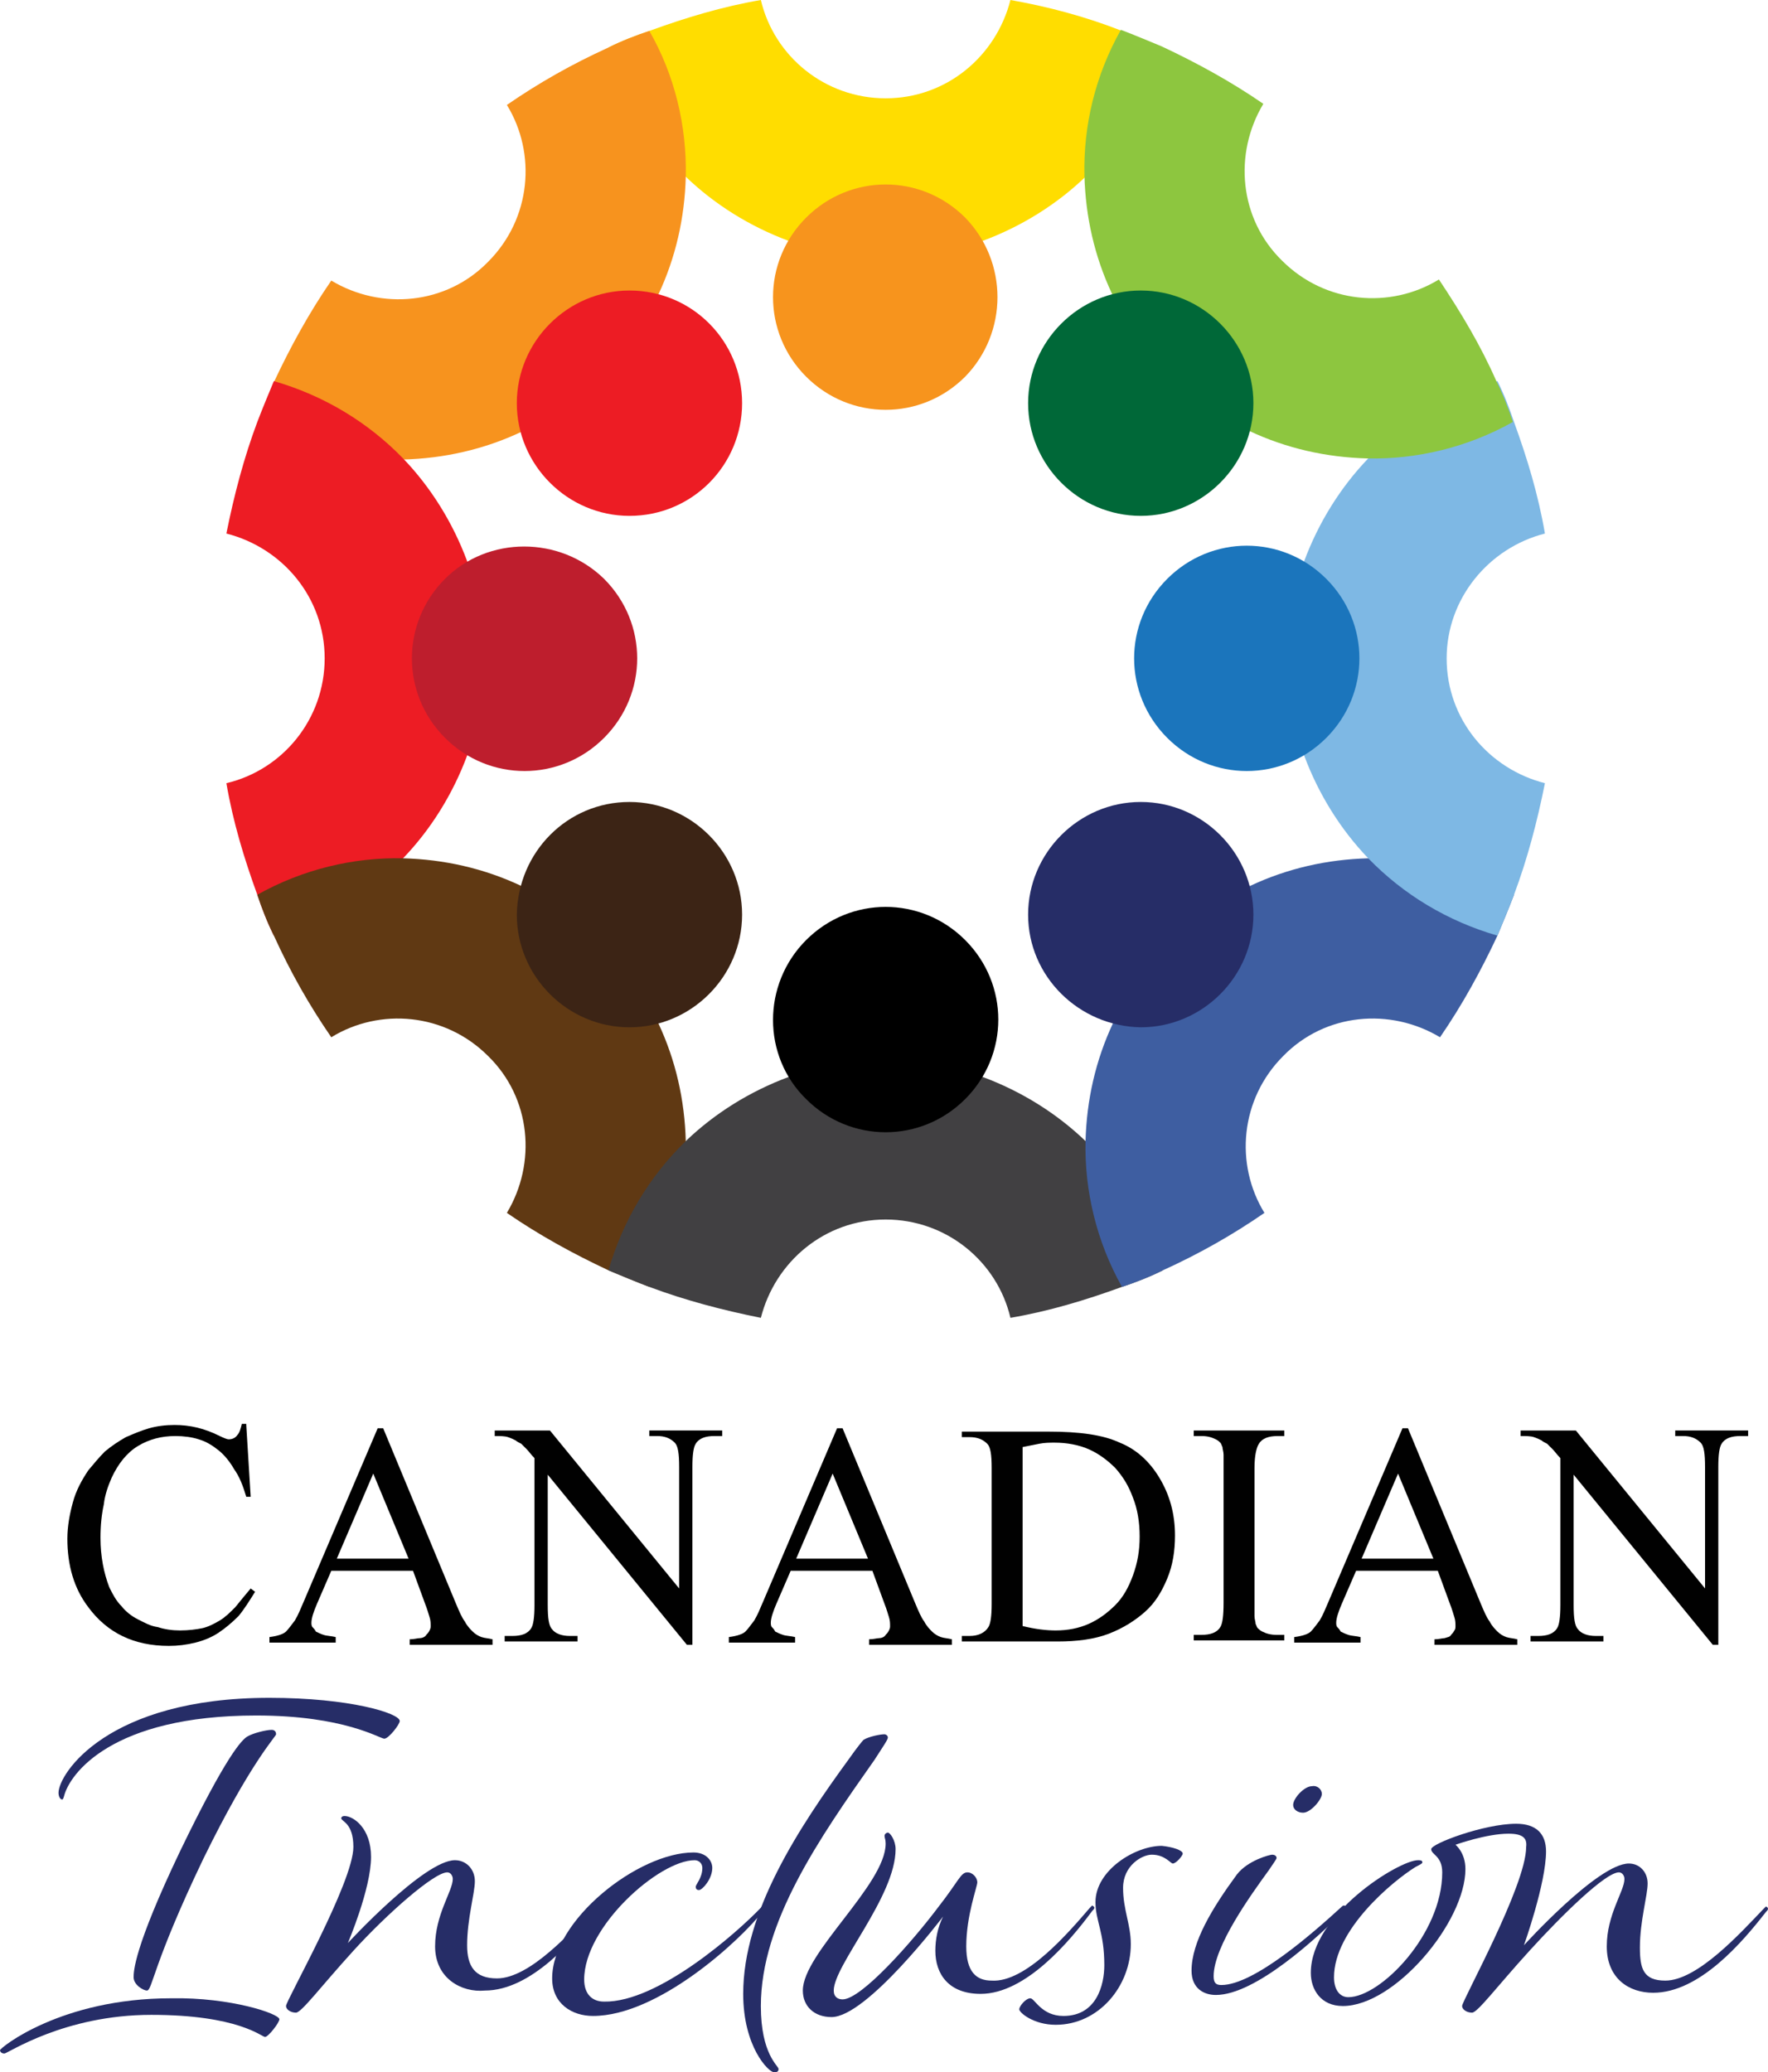 <?xml version="1.0" encoding="utf-8"?>
<!-- Generator: Adobe Illustrator 22.1.0, SVG Export Plug-In . SVG Version: 6.00 Build 0)  -->
<svg version="1.1" id="Layer_1" xmlns="http://www.w3.org/2000/svg" xmlns:xlink="http://www.w3.org/1999/xlink" x="0px" y="0px"
	 viewBox="0 0 160.1 187.6" style="enable-background:new 0 0 160.1 187.6;" xml:space="preserve">
<style type="text/css">
	.st0{fill:#FFDD00;}
	.st1{fill:#F7941D;}
	.st2{fill:#F7931E;}
	.st3{fill:#ED1C24;}
	.st4{fill:#BE1E2D;}
	.st5{fill:#603913;}
	.st6{fill:#3C2415;}
	.st7{fill:#414042;}
	.st8{fill:#3E5EA1;}
	.st9{fill:#262D67;}
	.st10{fill:#7EB8E4;}
	.st11{fill:#1B75BC;}
	.st12{fill:#8DC63F;}
	.st13{fill:#006838;}
	.st14{fill:#010101;}
</style>
<g>
	<g>
		<path class="st0" d="M101.6,2.8c1.3,0.5,2.5,1,3.7,1.5c-1.3,4.5-3.7,8.5-7,11.7c-2.6,2.5-5.8,4.5-9.3,5.8c-2.7,1-5.7,1.5-8.8,1.5
			c-3.1,0-6-0.5-8.8-1.5c-3.5-1.3-6.7-3.3-9.3-5.8c-3.3-3.2-5.7-7.2-7-11.7c1.2-0.6,2.5-1.1,3.7-1.5c3.3-1.2,6.6-2.2,10.1-2.8
			c1.2,5.1,5.8,8.9,11.3,8.9s10-3.8,11.3-8.9C94.9,0.6,98.3,1.5,101.6,2.8z"/>
		<path class="st1" d="M87.4,34.1c-4,4-10.4,4-14.4,0s-4-10.4,0-14.4s10.4-4,14.4,0C91.3,23.7,91.3,30.1,87.4,34.1z"/>
	</g>
	<g>
		<path class="st2" d="M62.1,16c-0.1,3.7-0.9,7.3-2.5,10.7l0,0c-1.2,2.6-3,5.1-5.1,7.3c-2.2,2.2-4.6,3.9-7.3,5.1
			c-3.4,1.6-7,2.4-10.7,2.5c-4.6,0.1-9.1-1-13.2-3.3c0.5-1.3,1-2.5,1.5-3.7l0,0c1.5-3.2,3.2-6.3,5.2-9.2c4.5,2.7,10.4,2.2,14.2-1.7
			c3.9-3.9,4.4-9.8,1.7-14.2c2.9-2,5.9-3.7,9.2-5.2c1.2-0.6,2.5-1.1,3.7-1.5C61.1,6.8,62.2,11.4,62.1,16z"/>
		<path class="st3" d="M67.2,36.5c0,5.6-4.5,10.2-10.2,10.2c-5.6,0-10.2-4.6-10.2-10.2c0-5.6,4.6-10.2,10.2-10.2
			C62.7,26.3,67.2,30.9,67.2,36.5z"/>
	</g>
	<g>
		<path class="st3" d="M43.8,59.6c0,3.1-0.5,6-1.5,8.8c-1.3,3.5-3.3,6.7-5.8,9.3c-3.2,3.3-7.2,5.7-11.7,7c-0.6-1.2-1.1-2.5-1.5-3.7
			c-1.2-3.3-2.2-6.6-2.8-10.1c5.1-1.2,8.9-5.8,8.9-11.3s-3.8-10-8.9-11.3c0.7-3.5,1.6-6.9,2.8-10.1c0.5-1.3,1-2.5,1.5-3.7
			c4.5,1.3,8.5,3.7,11.7,7c2.5,2.6,4.5,5.8,5.8,9.3C43.3,53.6,43.8,56.6,43.8,59.6z"/>
		<path class="st4" d="M54.7,52.4c4,4,4,10.4,0,14.4s-10.4,4-14.4,0s-4-10.4,0-14.4C44.2,48.5,50.7,48.5,54.7,52.4z"/>
	</g>
	<g>
		<path class="st5" d="M58.8,116.5L58.8,116.5c-1.3-0.5-2.5-1-3.7-1.5c-3.2-1.5-6.3-3.2-9.2-5.2c2.7-4.5,2.2-10.4-1.7-14.2
			c-3.9-3.9-9.8-4.4-14.2-1.7c-2-2.9-3.7-5.9-5.2-9.2l0,0c-0.6-1.2-1.1-2.5-1.5-3.7c4.1-2.3,8.7-3.4,13.2-3.3
			c3.7,0.1,7.3,0.9,10.7,2.5c2.6,1.2,5.1,3,7.3,5.1c2.2,2.2,3.9,4.6,5.1,7.3l0,0c1.6,3.4,2.4,7,2.5,10.7
			C62.2,107.9,61.1,112.4,58.8,116.5z"/>
		<path class="st6" d="M57,72.6c5.6,0,10.2,4.6,10.2,10.2S62.6,93,57,93s-10.2-4.6-10.2-10.2C46.9,77.1,51.4,72.6,57,72.6z"/>
	</g>
	<g>
		<path class="st7" d="M105.3,115c-1.2,0.6-2.5,1.1-3.7,1.5c-3.3,1.2-6.6,2.2-10.1,2.8c-1.2-5.1-5.8-8.9-11.3-8.9s-10,3.8-11.3,8.9
			c-3.5-0.7-6.9-1.6-10.1-2.8l0,0c-1.3-0.5-2.5-1-3.7-1.5c1.3-4.5,3.7-8.5,7-11.7c2.6-2.5,5.8-4.5,9.3-5.8c2.7-1,5.7-1.5,8.8-1.5
			c3.1,0,6,0.5,8.8,1.5l0,0c3.5,1.3,6.7,3.3,9.3,5.8C101.5,106.5,104,110.5,105.3,115z"/>
		<path d="M73,85.1c4-4,10.4-4,14.4,0s4,10.4,0,14.4s-10.4,4-14.4,0C69,95.6,69,89.1,73,85.1z"/>
	</g>
	<g>
		<path class="st8" d="M137.1,81c-0.5,1.3-1,2.5-1.5,3.7c-1.5,3.2-3.2,6.3-5.2,9.2c-4.5-2.7-10.4-2.2-14.2,1.7
			c-3.9,3.9-4.4,9.8-1.7,14.2c-2.9,2-5.9,3.7-9.2,5.2l0,0c-1.2,0.6-2.5,1.1-3.7,1.5c-2.3-4.1-3.4-8.7-3.3-13.2
			c0.1-3.7,0.9-7.3,2.5-10.7c1.2-2.6,3-5.1,5.1-7.3c2.2-2.2,4.6-3.9,7.3-5.1c3.4-1.6,7-2.4,10.7-2.5C128.4,77.6,133,78.7,137.1,81z"
			/>
		<path class="st9" d="M93.1,82.8c0-5.6,4.6-10.2,10.2-10.2s10.2,4.6,10.2,10.2S108.9,93,103.3,93C97.7,92.9,93.1,88.4,93.1,82.8z"
			/>
	</g>
	<g>
		<path class="st10" d="M131,59.6c0,5.5,3.8,10,8.9,11.3c-0.7,3.5-1.6,6.9-2.8,10.1c-0.5,1.3-1,2.5-1.5,3.7c-4.5-1.3-8.5-3.7-11.7-7
			c-2.5-2.6-4.5-5.8-5.8-9.3c-1-2.7-1.5-5.7-1.5-8.8c0-3.1,0.5-6,1.5-8.8c1.3-3.5,3.3-6.7,5.8-9.3c3.2-3.3,7.2-5.7,11.7-7
			c0.6,1.2,1.1,2.5,1.5,3.7c1.2,3.3,2.2,6.6,2.8,10.1C134.8,49.6,131,54.2,131,59.6z"/>
		<path class="st11" d="M105.7,66.8c-4-4-4-10.4,0-14.4s10.4-4,14.4,0s4,10.4,0,14.4S109.7,70.8,105.7,66.8z"/>
	</g>
	<g>
		<path class="st12" d="M135.5,34.5c0.6,1.2,1.1,2.5,1.5,3.7c-4.1,2.3-8.7,3.4-13.2,3.3c-3.7-0.1-7.3-0.9-10.7-2.5
			c-2.6-1.2-5.1-3-7.3-5.1c-2.2-2.2-3.9-4.6-5.1-7.3c-1.6-3.4-2.4-7-2.5-10.7c-0.1-4.6,1-9.1,3.3-13.2c1.3,0.5,2.5,1,3.7,1.5
			c3.2,1.5,6.3,3.2,9.2,5.2c-2.7,4.5-2.2,10.4,1.7,14.2c3.9,3.9,9.8,4.4,14.2,1.7C132.3,28.3,134.1,31.3,135.5,34.5z"/>
		<path class="st13" d="M103.3,46.7c-5.6,0-10.2-4.6-10.2-10.2c0-5.6,4.6-10.2,10.2-10.2s10.2,4.6,10.2,10.2
			C113.5,42.1,108.9,46.7,103.3,46.7z"/>
	</g>
</g>
<g>
	<path class="st14" d="M22.3,129l0.4,6.5h-0.4c-0.3-1-0.6-1.8-1.1-2.5c-0.4-0.7-0.9-1.3-1.4-1.7s-1.1-0.8-1.8-1
		c-0.6-0.2-1.4-0.3-2.1-0.3c-1.3,0-2.4,0.3-3.4,0.9c-1,0.6-1.8,1.6-2.4,2.9c-0.3,0.7-0.6,1.5-0.7,2.4c-0.2,0.9-0.3,1.9-0.3,3
		c0,1.7,0.3,3.2,0.8,4.5c0.3,0.6,0.6,1.2,1.1,1.7c0.4,0.5,0.9,0.9,1.5,1.2s1.1,0.6,1.8,0.7c0.6,0.2,1.3,0.3,2,0.3
		c0.8,0,1.5-0.1,2-0.2s1.1-0.4,1.6-0.7s0.9-0.7,1.4-1.2c0.4-0.5,0.9-1.1,1.4-1.7l0.4,0.3c-0.5,0.8-1,1.6-1.5,2.2
		c-0.6,0.6-1.2,1.1-1.8,1.5s-1.3,0.7-2.1,0.9s-1.6,0.3-2.4,0.3c-3.2,0-5.6-1.2-7.3-3.5c-1.3-1.7-1.9-3.8-1.9-6.2
		c0-1.1,0.2-2.2,0.5-3.3s0.8-2,1.4-2.9c0.5-0.6,1-1.2,1.5-1.7c0.6-0.5,1.2-0.9,1.9-1.3c0.7-0.3,1.4-0.6,2.1-0.8s1.5-0.3,2.3-0.3
		c1.4,0,2.7,0.3,4.1,1c0.4,0.2,0.7,0.3,0.8,0.3c0.3,0,0.6-0.1,0.8-0.4c0.2-0.2,0.3-0.6,0.4-1h0.4V129z"/>
	<path class="st14" d="M37.4,142.2H30l-1.3,3c-0.3,0.7-0.5,1.3-0.5,1.7c0,0.1,0,0.3,0.1,0.4c0.1,0.1,0.2,0.2,0.3,0.4
		c0.2,0.1,0.4,0.2,0.7,0.3s0.7,0.1,1.1,0.2v0.5h-6v-0.5c0.8-0.1,1.3-0.3,1.5-0.5s0.5-0.6,0.8-1c0.3-0.5,0.5-1,0.8-1.7l6.7-15.7h0.5
		l6.6,15.9c0.3,0.7,0.5,1.2,0.8,1.6c0.2,0.4,0.5,0.7,0.7,0.9s0.5,0.4,0.8,0.5s0.6,0.1,1,0.2v0.5h-7.5v-0.5c0.4,0,0.7-0.1,0.9-0.1
		s0.5-0.1,0.6-0.3c0.1-0.1,0.2-0.2,0.3-0.4s0.1-0.3,0.1-0.4c0-0.2,0-0.5-0.1-0.8s-0.2-0.7-0.4-1.2L37.4,142.2z M37,141.1l-3.2-7.7
		l-3.3,7.7H37z"/>
	<path class="st14" d="M44.6,129.5h5.2l11.7,14.3v-11c0-1.2-0.1-1.9-0.4-2.2c-0.4-0.4-0.9-0.6-1.6-0.6h-0.7v-0.5h6.6v0.5h-0.7
		c-0.8,0-1.4,0.2-1.7,0.7c-0.2,0.3-0.3,1-0.3,2.1v16.1h-0.5l-12.6-15.4v11.8c0,1.2,0.1,1.9,0.4,2.2c0.3,0.4,0.9,0.6,1.6,0.6h0.7v0.5
		h-6.6v-0.5h0.7c0.8,0,1.4-0.2,1.7-0.7c0.2-0.3,0.3-1,0.3-2.1V132c-0.3-0.3-0.5-0.6-0.7-0.8s-0.4-0.4-0.5-0.5
		c-0.2-0.1-0.4-0.2-0.5-0.3c-0.2-0.1-0.4-0.2-0.7-0.3s-0.7-0.1-1.2-0.1v-0.5H44.6z"/>
	<path class="st14" d="M79,142.2h-7.4l-1.3,3c-0.3,0.7-0.5,1.3-0.5,1.7c0,0.1,0,0.3,0.1,0.4c0.1,0.1,0.2,0.2,0.3,0.4
		c0.2,0.1,0.4,0.2,0.7,0.3c0.3,0.1,0.7,0.1,1.1,0.2v0.5h-6v-0.5c0.8-0.1,1.3-0.3,1.5-0.5s0.5-0.6,0.8-1c0.3-0.5,0.5-1,0.8-1.7
		l6.7-15.7h0.5l6.6,15.9c0.3,0.7,0.5,1.2,0.8,1.6c0.2,0.4,0.5,0.7,0.7,0.9s0.5,0.4,0.8,0.5s0.6,0.1,1,0.2v0.5h-7.5v-0.5
		c0.4,0,0.7-0.1,0.9-0.1s0.5-0.1,0.6-0.3c0.1-0.1,0.2-0.2,0.3-0.4s0.1-0.3,0.1-0.4c0-0.2,0-0.5-0.1-0.8s-0.2-0.7-0.4-1.2L79,142.2z
		 M78.6,141.1l-3.2-7.7l-3.3,7.7H78.6z"/>
	<path class="st14" d="M87.1,148.6v-0.5h0.7c0.8,0,1.4-0.3,1.7-0.8c0.2-0.3,0.3-1,0.3-2.1v-12.3c0-1.2-0.1-1.9-0.4-2.2
		c-0.4-0.4-0.9-0.6-1.6-0.6h-0.7v-0.5h7.8c2.9,0,5,0.3,6.5,1c1.5,0.6,2.7,1.7,3.6,3.2s1.4,3.2,1.4,5.2c0,1.4-0.2,2.7-0.7,3.9
		s-1.1,2.2-2,3s-2,1.5-3.3,2s-2.9,0.7-4.6,0.7L87.1,148.6L87.1,148.6z M92.6,147.2c1.2,0.3,2.2,0.4,3,0.4c1.1,0,2.1-0.2,3-0.6
		s1.7-1,2.4-1.7s1.2-1.6,1.6-2.7c0.4-1.1,0.6-2.2,0.6-3.5s-0.2-2.5-0.6-3.5c-0.4-1.1-0.9-1.9-1.6-2.7c-0.7-0.7-1.5-1.3-2.4-1.7
		s-2-0.6-3.1-0.6c-0.4,0-0.9,0-1.4,0.1s-1,0.2-1.5,0.3V147.2z"/>
	<path class="st14" d="M116.3,148v0.5h-8.2V148h0.7c0.8,0,1.4-0.2,1.7-0.7c0.2-0.3,0.3-1,0.3-2.2v-12.3c0-0.5,0-0.8,0-1.1
		s-0.1-0.5-0.1-0.7c-0.1-0.2-0.1-0.3-0.2-0.4c-0.1-0.1-0.2-0.2-0.4-0.3c-0.4-0.2-0.8-0.3-1.3-0.3h-0.7v-0.5h8.2v0.5h-0.6
		c-0.8,0-1.4,0.2-1.7,0.7c-0.2,0.3-0.4,1-0.4,2.2v12.3c0,0.5,0,0.8,0,1.1s0.1,0.5,0.1,0.7c0.1,0.2,0.1,0.3,0.2,0.4
		c0.1,0.1,0.2,0.2,0.4,0.3c0.4,0.2,0.8,0.3,1.3,0.3H116.3z"/>
	<path class="st14" d="M130.2,142.2h-7.4l-1.3,3c-0.3,0.7-0.5,1.3-0.5,1.7c0,0.1,0,0.3,0.1,0.4c0.1,0.1,0.2,0.2,0.3,0.4
		c0.2,0.1,0.4,0.2,0.7,0.3s0.7,0.1,1.1,0.2v0.5h-6v-0.5c0.8-0.1,1.3-0.3,1.5-0.5s0.5-0.6,0.8-1c0.3-0.5,0.5-1,0.8-1.7l6.7-15.7h0.5
		l6.6,15.9c0.3,0.7,0.5,1.2,0.8,1.6c0.2,0.4,0.5,0.7,0.7,0.9s0.5,0.4,0.8,0.5s0.6,0.1,1,0.2v0.5h-7.5v-0.5c0.4,0,0.7-0.1,0.9-0.1
		c0.3-0.1,0.5-0.1,0.6-0.3c0.1-0.1,0.2-0.2,0.3-0.4c0.1-0.1,0.1-0.3,0.1-0.4c0-0.2,0-0.5-0.1-0.8s-0.2-0.7-0.4-1.2L130.2,142.2z
		 M129.8,141.1l-3.2-7.7l-3.3,7.7H129.8z"/>
	<path class="st14" d="M137.5,129.5h5.2l11.7,14.3v-11c0-1.2-0.1-1.9-0.4-2.2c-0.4-0.4-0.9-0.6-1.6-0.6h-0.7v-0.5h6.6v0.5h-0.7
		c-0.8,0-1.4,0.2-1.7,0.7c-0.2,0.3-0.3,1-0.3,2.1v16.1h-0.5l-12.6-15.4v11.8c0,1.2,0.1,1.9,0.4,2.2c0.3,0.4,0.9,0.6,1.6,0.6h0.7v0.5
		h-6.6v-0.5h0.7c0.8,0,1.4-0.2,1.7-0.7c0.2-0.3,0.3-1,0.3-2.1V132c-0.3-0.3-0.5-0.6-0.7-0.8s-0.4-0.4-0.5-0.5
		c-0.2-0.1-0.4-0.2-0.5-0.3c-0.2-0.1-0.4-0.2-0.7-0.3s-0.7-0.1-1.2-0.1v-0.5H137.5z"/>
	<path class="st9" d="M25.3,182.8c0,0.3-1,1.6-1.3,1.6s-2.4-2-10.3-2s-13,3.5-13.3,3.5S0,185.7,0,185.6c0-0.2,5.5-4.7,15.5-4.7
		C20.9,180.8,25.3,182.3,25.3,182.8z M36.2,155.8c0,0.3-1,1.6-1.4,1.6s-3.6-2.1-11.6-2.1c-13.1,0-16.9,5.3-17.4,7.3
		c-0.1,0.3-0.1,0.3-0.2,0.3s-0.3-0.2-0.3-0.6c0-1.7,4.4-8.6,19.1-8.6C31.7,153.7,36.2,155.1,36.2,155.8z M25,157
		c0,0.2-2.3,2.5-6.6,11.3c-4.6,9.6-4.6,11.9-5.1,11.9c-0.3,0-1.2-0.5-1.2-1.2c0-0.5,0-2.6,4.2-11.4c4.2-8.7,5.6-10.1,6.1-10.4
		c0.5-0.3,1.7-0.6,2.2-0.6C24.8,156.6,25,156.7,25,157z"/>
	<path class="st9" d="M39.4,176.2c0-2.9,1.6-5,1.6-6.1c0-0.3-0.2-0.6-0.5-0.6c-1.2,0-5.5,3.8-8.5,7.1s-4.7,5.6-5.2,5.6
		s-0.9-0.3-0.9-0.6c0-0.5,6.1-11.2,6.1-14.4c0-2.2-1.1-2.3-1.1-2.6c0-0.1,0.1-0.2,0.3-0.2c0.8,0,2.4,1.1,2.4,3.7
		c0,2.9-2.1,7.8-2.1,7.8s6.9-7.5,9.7-7.5c1,0,1.8,0.8,1.8,1.9c0,1.1-0.7,3.4-0.7,5.8c0,1.9,0.7,3,2.7,3c3,0,6.8-4.3,8.9-6.5
		c0.1-0.1,0.2-0.2,0.2-0.2c0.1,0,0.2,0.1,0.2,0.2c0,0.1-0.1,0.2-0.2,0.3c-2.1,2.7-6,7.3-10.2,7.3C41.8,180.4,39.4,179.1,39.4,176.2z
		"/>
	<path class="st9" d="M68.9,172.7c0.1-0.1,0.2-0.2,0.2-0.2s0.2,0.1,0.2,0.2c0,0.1-0.1,0.2-0.2,0.3c-2.1,2.7-9.5,9.5-15.4,9.5
		c-1.9,0-3.7-1.1-3.7-3.4c0-5.3,7.8-11.4,12.8-11.4c1.1,0,1.7,0.7,1.7,1.4c0,1-0.9,2-1.2,2c-0.2,0-0.3-0.1-0.3-0.3s0.6-0.8,0.6-1.7
		c0-0.4-0.3-0.7-0.7-0.7c-3.2,0-10,6-10,10.8c0,1.3,0.7,2,1.8,2C59.6,181.3,66.8,174.9,68.9,172.7z"/>
	<path class="st9" d="M80.4,157.3c0,0.2-0.5,0.9-1.2,2c-5,7.1-10.3,14.7-10.3,22.3c0,4.4,1.6,5.4,1.6,5.7c0,0.2-0.1,0.3-0.4,0.3
		c-0.5,0-2.8-2.3-2.8-7.1c0-7.4,5-15,9.6-21.3c0.7-1,1.2-1.6,1.3-1.7c0.5-0.3,1.5-0.5,1.9-0.5C80.2,157,80.4,157.1,80.4,157.3z"/>
	<path class="st9" d="M98.7,172.7c0.1-0.1,0.2-0.2,0.2-0.2s0.2,0.1,0.2,0.2c0,0.1-0.1,0.2-0.2,0.3c-2,2.7-6,7.5-10.1,7.5
		c-2.9,0-4.1-1.8-4.1-3.9c0-1,0.2-2.1,0.7-3.1c0,0-6.9,9.1-10.1,9.1c-1.6,0-2.6-1-2.6-2.4c0-3.4,7.5-9.6,7.5-13.3
		c0-0.4-0.1-0.5-0.1-0.7s0.2-0.3,0.3-0.3c0.2,0,0.7,0.7,0.7,1.5c0,4.3-5.6,10.5-5.6,12.8c0,0.6,0.4,0.8,0.8,0.8
		c1.7,0,6.3-5.2,8.7-8.4c1.8-2.3,2-3.1,2.6-3.1c0.5,0,0.9,0.5,0.9,0.9s-1,3-1,5.8c0,2.3,0.9,3.1,2.3,3.1
		C92.9,179.5,96.8,174.9,98.7,172.7z"/>
	<path class="st9" d="M107.1,167.8c0,0.2-0.6,0.9-0.9,0.9c-0.2,0-0.7-0.8-1.9-0.8c-0.9,0-2.6,1-2.6,3s0.7,3.3,0.7,5.1
		c0,3.8-2.9,7.3-6.8,7.3c-2,0-3.3-1.1-3.3-1.4c0-0.3,0.6-1,1-1s1,1.6,3,1.6c3,0,3.7-2.8,3.7-4.6c0-3-0.8-4-0.8-5.7
		c0-2.9,3.6-5.1,6-5.1C106.2,167.2,107.1,167.5,107.1,167.8z"/>
	<path class="st9" d="M107.9,178.4c0-2.6,1.9-5.7,4.1-8.7c1-1.3,3-1.8,3.2-1.8s0.4,0.1,0.4,0.3c0,0.1-0.3,0.5-0.7,1.1
		c-1.6,2.2-5,6.9-5,9.6c0,0.6,0.2,0.8,0.7,0.8c3,0,8.5-4.9,10.8-7c0.1-0.1,0.2-0.2,0.3-0.2s0.2,0.1,0.2,0.2c0,0.1-0.1,0.2-0.2,0.3
		c-2.4,2.4-8,7.6-11.6,7.6C109,180.6,107.9,180,107.9,178.4z M119.7,162.4c0,0.5-1,1.7-1.7,1.7c-0.5,0-0.9-0.3-0.9-0.7
		c0-0.6,1-1.7,1.7-1.7C119.3,161.6,119.7,162,119.7,162.4z"/>
	<path class="st9" d="M136.6,166c-2,0-4.8,1-4.8,1s0.9,0.7,0.9,2.2c0,4.8-6.4,12.4-11.1,12.4c-2,0-2.9-1.5-2.9-3
		c0-5.3,8-10.2,9.7-10.2c0.2,0,0.4,0,0.4,0.2c0,0.1-0.2,0.2-0.6,0.4c-2.1,1.3-7.4,5.7-7.4,10c0,1.1,0.5,1.8,1.3,1.8
		c2.9,0,8.5-5.7,8.5-11.3c0-1.5-1-1.6-1-2.1s4.8-2.3,7.7-2.3c1.8,0,2.7,0.9,2.7,2.5c0,2.9-2,8.5-2,8.5s6.7-7.4,9.5-7.4
		c1,0,1.7,0.8,1.7,1.8c0,1.1-0.7,3.4-0.7,5.8c0,1.9,0.3,3,2.3,3c2.9,0,6.8-4.3,8.9-6.5c0.1-0.1,0.2-0.2,0.2-0.2
		c0.1,0,0.2,0.1,0.2,0.2c0,0.1-0.1,0.2-0.2,0.3c-2.1,2.7-6,7.3-10.2,7.3c-2.2,0-4.2-1.3-4.2-4.2s1.6-5,1.6-6.1
		c0-0.3-0.2-0.6-0.5-0.6c-1.2,0-5.1,3.8-8.1,7.1s-4.7,5.6-5.2,5.6s-0.9-0.3-0.9-0.6c0-0.5,5.8-10.9,5.8-14.4
		C138.3,166.4,137.9,166,136.6,166z"/>
</g>
</svg>
